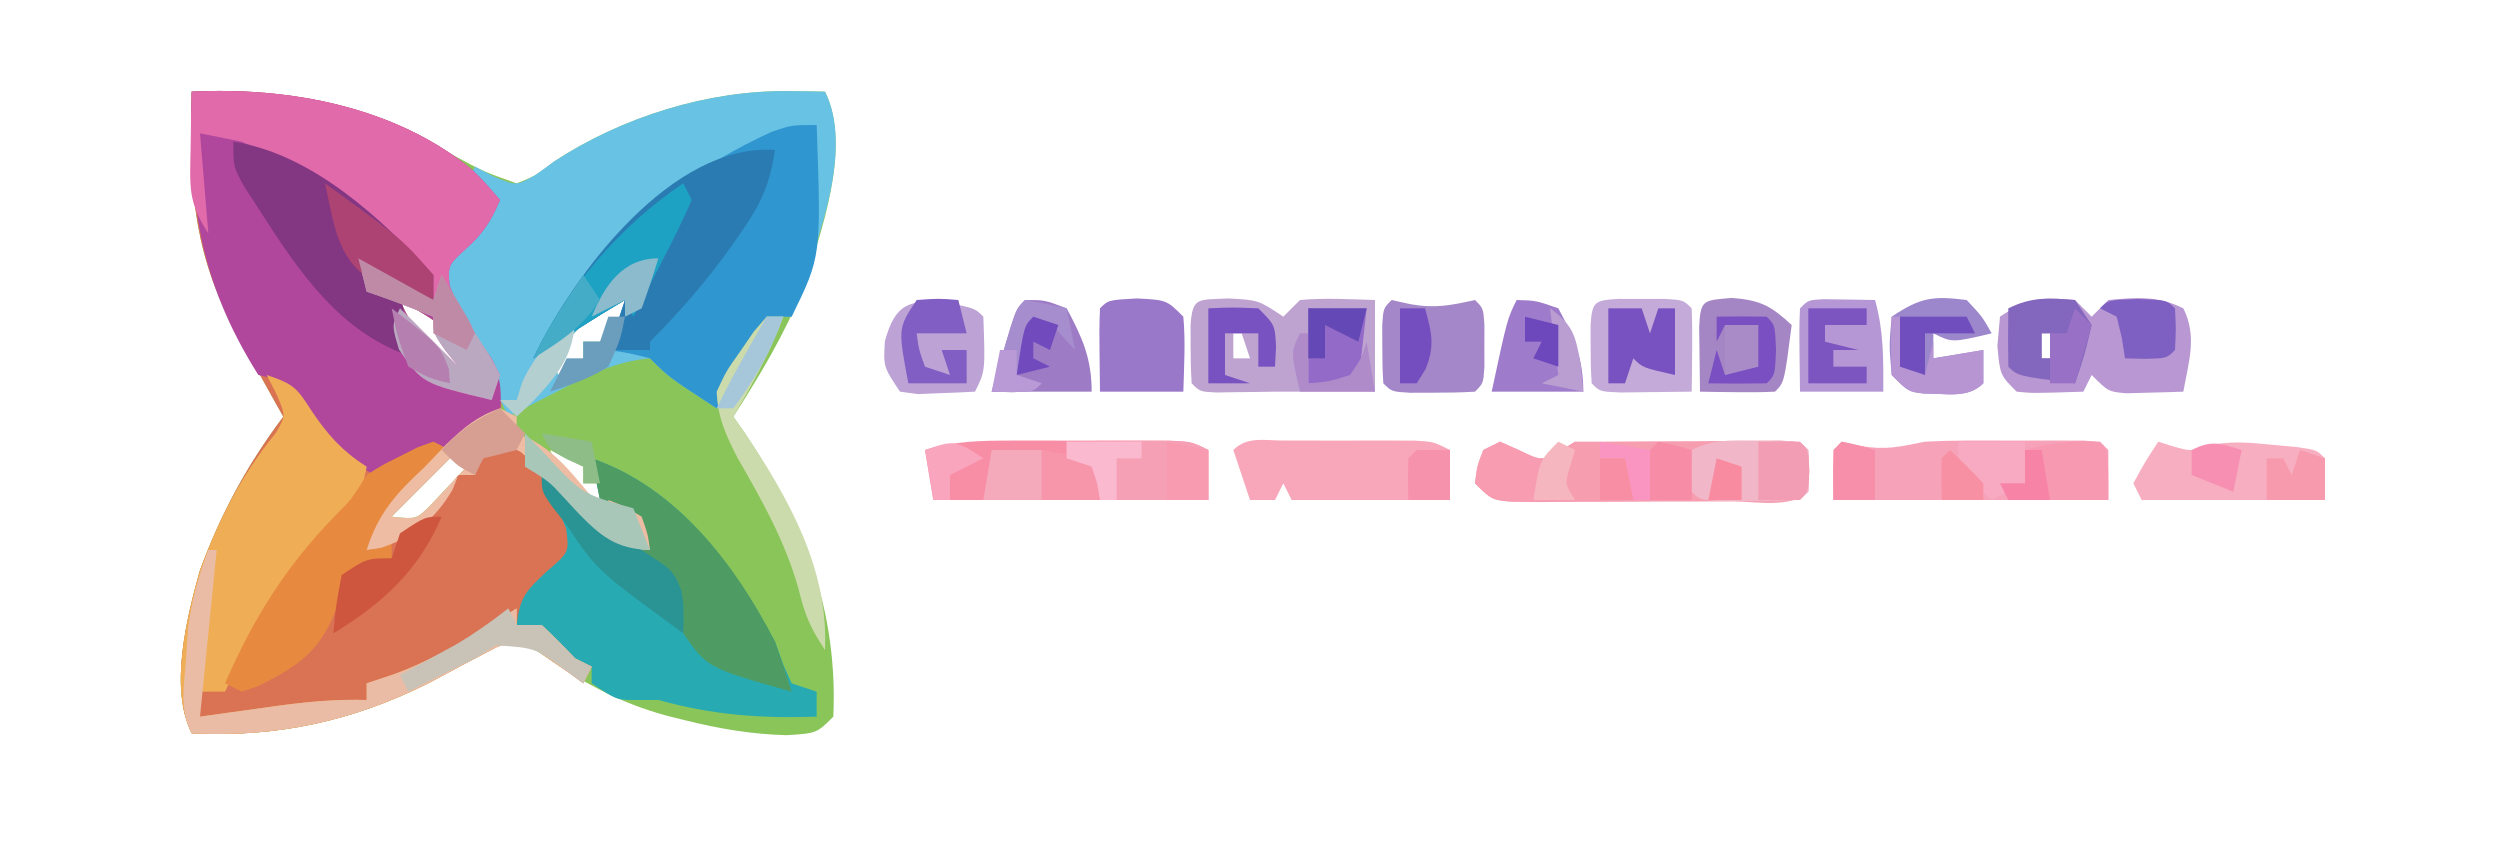 <?xml version="1.0" encoding="UTF-8"?>
<svg version="1.1" xmlns="http://www.w3.org/2000/svg" width="300" height="104">
<path d="M0 0 C11.46 -0.583 21.281 2.165 31.344 7.598 C35.051 9.602 35.051 9.602 39 11 C41.321 10.071 41.321 10.071 43.5 8.375 C51.66 3.029 61.997 -0.209 71.812 -0.062 C72.998 -0.049 72.998 -0.049 74.207 -0.035 C75.095 -0.018 75.095 -0.018 76 0 C79.291 6.582 75.462 17.171 73.32 23.73 C71.127 29.163 68.157 34.079 65 39 C65.688 39.982 65.688 39.982 66.391 40.984 C73.398 51.408 77.572 62.234 77 75 C75 77 75 77 71.359 77.223 C67.214 77.111 63.266 76.448 59.25 75.438 C58.218 75.185 58.218 75.185 57.165 74.927 C51.212 73.333 46.614 70.733 41.551 67.195 C39.068 65.705 39.068 65.705 36.512 66.621 C35.683 67.076 34.854 67.531 34 68 C33.123 68.463 32.247 68.926 31.344 69.402 C30.405 69.909 29.467 70.416 28.5 70.938 C19.356 75.538 10.205 77.519 0 77 C-2.72 71.559 -0.584 63.102 0.973 57.5 C3.465 50.704 6.652 44.782 11 39 C10.685 38.443 10.371 37.886 10.047 37.312 C8.684 34.882 7.338 32.444 6 30 C5.62 29.308 5.239 28.616 4.848 27.902 C-0.051 18.604 -0.263 10.389 0 0 Z M25 25 C26.555 28.817 29.036 31.192 32 34 C32.66 33.67 33.32 33.34 34 33 C30.27 28.044 30.27 28.044 25 25 Z M48.273 26.531 C47.334 27.506 47.334 27.506 46.375 28.5 C45.743 29.15 45.112 29.799 44.461 30.469 C43.979 30.974 43.497 31.479 43 32 C43.33 32.66 43.66 33.32 44 34 C44.99 33.34 45.98 32.68 47 32 C47 31.34 47 30.68 47 30 C47.66 30 48.32 30 49 30 C50.667 28.667 50.667 28.667 52 27 C52 26.34 52 25.68 52 25 C49.865 24.779 49.865 24.779 48.273 26.531 Z M32 43 C29.36 45.64 26.72 48.28 24 51 C26.959 51.316 26.959 51.316 28.605 49.688 C29.128 49.131 29.65 48.574 30.188 48 C30.717 47.443 31.247 46.886 31.793 46.312 C32.191 45.879 32.59 45.446 33 45 C32.67 44.34 32.34 43.68 32 43 Z M43 43 C44.555 46.817 47.036 49.192 50 52 C50.66 51.67 51.32 51.34 52 51 C50.637 48.96 50.637 48.96 49 47 C48.34 47 47.68 47 47 47 C47 46.34 47 45.68 47 45 C45.68 44.34 44.36 43.68 43 43 Z " fill="#8AC559" transform="translate(23,11)"/>
<path d="M0 0 C11.649 -0.592 24.522 1.791 33.727 9.434 C35.125 10.812 35.125 10.812 37 13 C35.884 15.604 34.965 17.031 32.812 18.938 C30.765 20.824 30.765 20.824 30.938 23.25 C32.198 26.512 34.004 29.152 35.922 32.062 C37.265 34.477 37.425 36.282 37 39 C36.051 39.248 35.102 39.495 34.125 39.75 C30.959 40.646 30.959 40.646 29.938 42.812 C29.628 43.534 29.319 44.256 29 45 C27.333 46.667 25.667 48.333 24 50 C22.705 52.166 22.705 52.166 22 54 C26.621 52.005 28.984 49.985 32 46 C32.66 46 33.32 46 34 46 C34.33 45.01 34.66 44.02 35 43 C37.062 42.312 37.062 42.312 39 42 C40.203 43.572 41.387 45.158 42.562 46.75 C43.224 47.632 43.885 48.513 44.566 49.422 C46 52 46 52 45.871 54.168 C44.525 56.998 42.226 58.83 40 61 C39.67 61.99 39.34 62.98 39 64 C39.99 64 40.98 64 42 64 C43.374 65.291 44.709 66.626 46 68 C46.99 68.495 46.99 68.495 48 69 C47.67 69.66 47.34 70.32 47 71 C46.221 70.424 46.221 70.424 45.426 69.836 C44.728 69.354 44.031 68.872 43.312 68.375 C42.628 67.888 41.944 67.4 41.238 66.898 C38.998 65.737 38.998 65.737 36.574 66.668 C33.869 68.068 31.18 69.491 28.5 70.938 C19.356 75.538 10.205 77.519 0 77 C-2.72 71.559 -0.584 63.102 0.973 57.5 C3.465 50.704 6.652 44.782 11 39 C10.685 38.443 10.371 37.886 10.047 37.312 C8.684 34.882 7.338 32.444 6 30 C5.62 29.308 5.239 28.616 4.848 27.902 C-0.051 18.604 -0.263 10.389 0 0 Z M25 25 C26.555 28.817 29.036 31.192 32 34 C32.66 33.67 33.32 33.34 34 33 C30.27 28.044 30.27 28.044 25 25 Z " fill="#DA7254" transform="translate(23,11)"/>
<path d="M0 0 C1.185 0.014 1.185 0.014 2.395 0.027 C3.282 0.045 3.282 0.045 4.188 0.062 C7.669 7.026 3.28 17.81 1.027 24.641 C0.75 25.44 0.473 26.239 0.188 27.062 C-0.802 27.062 -1.792 27.062 -2.812 27.062 C-3.06 27.764 -3.308 28.465 -3.562 29.188 C-4.973 32.433 -6.791 35.166 -8.812 38.062 C-14.562 34.312 -14.562 34.312 -16.812 32.062 C-21.038 32.41 -24.398 34.2 -28.125 36.125 C-29.194 36.673 -30.262 37.221 -31.363 37.785 C-32.576 38.417 -32.576 38.417 -33.812 39.062 C-34.139 38.387 -34.465 37.712 -34.801 37.016 C-35.238 36.124 -35.675 35.232 -36.125 34.312 C-36.554 33.431 -36.984 32.549 -37.426 31.641 C-38.734 29.048 -38.734 29.048 -40.477 26.879 C-41.812 25.062 -41.812 25.062 -41.875 22.75 C-40.328 18.837 -37.674 16.099 -34.812 13.062 C-36.133 12.402 -37.453 11.742 -38.812 11.062 C-38.483 10.402 -38.153 9.742 -37.812 9.062 C-37.08 9.447 -36.348 9.831 -35.594 10.227 C-32.869 11.374 -32.869 11.374 -30.594 10.086 C-29.841 9.542 -29.088 8.998 -28.312 8.438 C-20.153 3.092 -9.816 -0.147 0 0 Z M-23.539 26.594 C-24.479 27.568 -24.479 27.568 -25.438 28.562 C-26.069 29.212 -26.701 29.862 -27.352 30.531 C-27.834 31.037 -28.316 31.542 -28.812 32.062 C-28.483 32.722 -28.152 33.383 -27.812 34.062 C-26.823 33.403 -25.832 32.742 -24.812 32.062 C-24.812 31.402 -24.812 30.742 -24.812 30.062 C-24.152 30.062 -23.492 30.062 -22.812 30.062 C-21.146 28.729 -21.146 28.729 -19.812 27.062 C-19.812 26.402 -19.812 25.742 -19.812 25.062 C-21.948 24.841 -21.948 24.841 -23.539 26.594 Z " fill="#68C2E4" transform="translate(94.812,10.938)"/>
<path d="M0 0 C11.649 -0.592 24.522 1.791 33.727 9.434 C35.125 10.812 35.125 10.812 37 13 C35.884 15.604 34.965 17.031 32.812 18.938 C30.765 20.824 30.765 20.824 30.938 23.25 C32.191 26.494 33.93 29.112 35.941 31.938 C37.225 34.438 37.188 36.227 37 39 C34.924 40.203 32.841 41.387 30.75 42.562 C30.163 42.905 29.577 43.247 28.973 43.6 C24.589 46.038 24.589 46.038 21.734 45.855 C17.935 43.982 15.418 40.541 12.875 37.25 C11.126 34.749 11.126 34.749 8 34 C0.841 22.614 -0.334 13.196 0 0 Z M25 25 C26.555 28.817 29.036 31.192 32 34 C32.66 33.67 33.32 33.34 34 33 C30.27 28.044 30.27 28.044 25 25 Z " fill="#B0479C" transform="translate(23,11)"/>
<path d="M0 0 C0.554 15.745 0.554 15.745 -3 23 C-3.99 23 -4.98 23 -6 23 C-6.247 23.701 -6.495 24.402 -6.75 25.125 C-8.161 28.37 -9.979 31.103 -12 34 C-17.75 30.25 -17.75 30.25 -20 28 C-22.571 27.352 -22.571 27.352 -25 27 C-24.34 25.02 -23.68 23.04 -23 21 C-26.756 23.209 -30.388 25.564 -34 28 C-28.197 15.713 -17.626 6.359 -5.352 0.801 C-3 0 -3 0 0 0 Z " fill="#3096CF" transform="translate(98,15)"/>
<path d="M0 0 C10.303 3.538 17.043 12.705 22 22 C22.33 22.913 22.66 23.825 23 24.766 C23.495 25.872 23.495 25.872 24 27 C24.99 27.33 25.98 27.66 27 28 C27 28.99 27 29.98 27 31 C20.222 31.224 14.526 30.8 8 29 C7.072 29 6.144 29 5.188 29 C3 29 3 29 0 27 C0 26.34 0 25.68 0 25 C-0.804 24.732 -1.609 24.464 -2.438 24.188 C-3.283 23.796 -4.129 23.404 -5 23 C-5.33 22.01 -5.66 21.02 -6 20 C-6.99 20 -7.98 20 -9 20 C-8.633 16.701 -7.894 15.902 -5.375 13.562 C-2.695 11.269 -2.695 11.269 -3.062 8.438 C-3.921 6.205 -4.915 4.129 -6 2 C-5.564 2.398 -5.129 2.797 -4.68 3.207 C-0.99 6.489 2.431 8.994 7 11 C4.962 6.94 4.962 6.94 1 5 C0.67 3.35 0.34 1.7 0 0 Z " fill="#28AAB2" transform="translate(71,55)"/>
<path d="M0 0 C11.649 -0.592 24.522 1.791 33.727 9.434 C35.125 10.812 35.125 10.812 37 13 C35.884 15.604 34.965 17.031 32.812 18.938 C30.765 20.824 30.765 20.824 30.938 23.25 C32.214 26.554 34.004 29.244 36.039 32.133 C36.356 32.749 36.673 33.365 37 34 C36.67 34.99 36.34 35.98 36 37 C27.706 35.018 27.706 35.018 24.875 30.938 C24 28 24 28 25 26 C27.31 28.31 29.62 30.62 32 33 C31.505 32.381 31.01 31.762 30.5 31.125 C29 29 29 29 29 27 C26.348 25.925 23.716 24.905 21 24 C20.67 22.68 20.34 21.36 20 20 C22.97 21.65 25.94 23.3 29 25 C24.424 16.393 14.904 9.763 6 6 C4.35 5.67 2.7 5.34 1 5 C1.33 8.96 1.66 12.92 2 17 C-0.491 13.263 -0.207 11.255 -0.125 6.812 C-0.107 5.54 -0.089 4.268 -0.07 2.957 C-0.047 1.981 -0.024 1.005 0 0 Z " fill="#E16AAB" transform="translate(23,11)"/>
<path d="M0 0 C3.326 1.109 3.635 1.574 5.438 4.375 C7.339 7.181 9.091 9.168 12 11 C11.429 14.398 10.461 15.773 7.875 18 C2.05 23.536 -1.5 30.847 -5 38 C-5.99 38 -6.98 38 -8 38 C-8 38.99 -8 39.98 -8 41 C-6.975 40.856 -5.95 40.711 -4.895 40.562 C-3.534 40.375 -2.173 40.187 -0.812 40 C-0.139 39.905 0.535 39.809 1.229 39.711 C4.847 39.217 8.348 38.887 12 39 C12 38.34 12 37.68 12 37 C13.114 36.629 14.227 36.258 15.375 35.875 C20.643 33.921 25.269 30.995 30 28 C30 28.66 30 29.32 30 30 C30.99 30 31.98 30 33 30 C34.374 31.291 35.709 32.626 37 34 C37.99 34.495 37.99 34.495 39 35 C38.505 35.99 38.505 35.99 38 37 C37.221 36.424 37.221 36.424 36.426 35.836 C35.728 35.354 35.031 34.872 34.312 34.375 C33.628 33.888 32.944 33.4 32.238 32.898 C29.998 31.737 29.998 31.737 27.574 32.668 C24.869 34.068 22.18 35.491 19.5 36.938 C10.356 41.538 1.205 43.519 -9 43 C-11.72 37.559 -9.584 29.102 -8.027 23.5 C-5.763 17.327 -3.088 12.116 1.059 7 C2.312 4.919 2.312 4.919 1.16 2.25 C0.777 1.508 0.394 0.765 0 0 Z " fill="#EFAE56" transform="translate(32,45)"/>
<path d="M0 0 C-0.56 3.832 -1.607 6.328 -3.812 9.5 C-4.353 10.277 -4.893 11.055 -5.449 11.855 C-8.377 15.905 -11.471 19.471 -15 23 C-15 23.33 -15 23.66 -15 24 C-16.65 24 -18.3 24 -20 24 C-19.34 22.02 -18.68 20.04 -18 18 C-21.756 20.209 -25.388 22.564 -29 25 C-24.228 14.895 -12.323 -0.886 0 0 Z " fill="#2A7BB2" transform="translate(93,18)"/>
<path d="M0 0 C1.176 0.526 1.176 0.526 2.375 1.062 C4.931 2.306 4.931 2.306 7.125 1.125 C7.744 0.754 8.363 0.383 9 0 C9.99 0 10.98 0 12 0 C13.836 -0.012 15.672 -0.023 17.508 -0.035 C19.714 -0.044 21.919 -0.054 24.125 -0.062 C25.248 -0.071 26.371 -0.079 27.527 -0.088 C28.593 -0.091 29.659 -0.094 30.758 -0.098 C32.23 -0.106 32.23 -0.106 33.731 -0.114 C36 0 36 0 37 1 C37.125 3.5 37.125 3.5 37 6 C34.955 8.045 30.691 7.164 27.879 7.168 C26.656 7.173 26.656 7.173 25.409 7.178 C23.681 7.183 21.954 7.185 20.226 7.185 C17.577 7.187 14.928 7.206 12.279 7.225 C10.604 7.228 8.929 7.23 7.254 7.23 C6.458 7.238 5.662 7.245 4.842 7.252 C-0.771 7.229 -0.771 7.229 -3 5 C-2.75 2.938 -2.75 2.938 -2 1 C-1.34 0.67 -0.68 0.34 0 0 Z " fill="#F69EB0" transform="translate(180,53)"/>
<path d="M0 0 C9.384 1.441 17.774 9.176 24 16 C24 16.99 24 17.98 24 19 C22.855 18.536 22.855 18.536 21.688 18.062 C19.812 17.321 17.913 16.638 16 16 C16.33 16.66 16.66 17.32 17 18 C17.99 18 18.98 18 20 18 C20.144 18.763 20.289 19.526 20.438 20.312 C20.963 23.082 20.963 23.082 22 26 C12.917 23.248 7.887 15.633 3 8 C2.438 7.135 1.876 6.27 1.297 5.379 C0 3 0 3 0 0 Z " fill="#833682" transform="translate(28,17)"/>
<path d="M0 0 C3.625 0.188 3.625 0.188 6.625 2.188 C7.285 1.528 7.945 0.868 8.625 0.188 C11.643 -0.085 14.589 0.101 17.625 0.188 C17.625 3.817 17.625 7.447 17.625 11.188 C13.625 11.188 9.625 11.188 5.625 11.188 C4.523 11.205 4.523 11.205 3.398 11.223 C2.607 11.232 1.815 11.241 1 11.25 C0.203 11.262 -0.593 11.273 -1.414 11.285 C-3.375 11.188 -3.375 11.188 -4.375 10.188 C-4.473 8.69 -4.505 7.188 -4.5 5.688 C-4.503 4.873 -4.505 4.058 -4.508 3.219 C-4.281 -0.249 -3.592 0.2 0 0 Z M0.625 4.188 C0.625 5.178 0.625 6.168 0.625 7.188 C1.285 7.188 1.945 7.188 2.625 7.188 C2.295 6.197 1.965 5.207 1.625 4.188 C1.295 4.188 0.965 4.188 0.625 4.188 Z " fill="#BEA3D1" transform="translate(147.375,35.812)"/>
<path d="M0 0 C0.66 0.66 1.32 1.32 2 2 C2.66 1.34 3.32 0.68 4 0 C7.365 -0.306 9.933 -0.534 13 1 C14.678 4.355 13.654 7.375 13 11 C11.542 11.054 10.084 11.093 8.625 11.125 C7.813 11.148 7.001 11.171 6.164 11.195 C4 11 4 11 2 9 C1.67 9.66 1.34 10.32 1 11 C-5.055 11.195 -5.055 11.195 -7 11 C-9 9 -9 9 -9.312 5.5 C-9.209 4.345 -9.106 3.19 -9 2 C-5.548 -0.302 -4.053 -0.345 0 0 Z M-4 4 C-4 4.99 -4 5.98 -4 7 C-3.34 7 -2.68 7 -2 7 C-2.33 6.01 -2.66 5.02 -3 4 C-3.33 4 -3.66 4 -4 4 Z " fill="#B897D2" transform="translate(249,36)"/>
<path d="M0 0 C1.241 -0.001 2.483 -0.003 3.762 -0.004 C5.701 0.002 5.701 0.002 7.68 0.008 C8.98 0.004 10.281 0 11.621 -0.004 C13.479 -0.002 13.479 -0.002 15.375 0 C16.512 0.001 17.649 0.002 18.821 0.003 C21.555 0.133 21.555 0.133 23.555 1.133 C23.555 3.113 23.555 5.093 23.555 7.133 C12.665 7.133 1.775 7.133 -9.445 7.133 C-9.775 5.153 -10.105 3.173 -10.445 1.133 C-6.929 0.05 -3.667 0.004 0 0 Z " fill="#F88EA6" transform="translate(121.445,52.867)"/>
<path d="M0 0 C1.114 0.247 1.114 0.247 2.25 0.5 C5.255 1.046 7.033 0.606 10 0 C11.681 -0.088 13.364 -0.131 15.047 -0.133 C16.437 -0.135 16.437 -0.135 17.855 -0.137 C19.288 -0.131 19.288 -0.131 20.75 -0.125 C21.721 -0.129 22.691 -0.133 23.691 -0.137 C24.613 -0.135 25.535 -0.134 26.484 -0.133 C27.748 -0.131 27.748 -0.131 29.038 -0.129 C31 0 31 0 32 1 C32 2.98 32 4.96 32 7 C21.11 7 10.22 7 -1 7 C-1 1 -1 1 0 0 Z M10 2 C11 4 11 4 11 4 Z " fill="#F6A2B9" transform="translate(221,53)"/>
<path d="M0 0 C0.66 0.33 1.32 0.66 2 1 C1.072 1.701 0.144 2.402 -0.812 3.125 C-3.901 5.673 -5.444 8.284 -7 12 C-6.34 12 -5.68 12 -5 12 C-5 12.66 -5 13.32 -5 14 C-5.742 14.144 -6.485 14.289 -7.25 14.438 C-10.47 16.267 -10.548 16.962 -11.75 20.312 C-13.688 25.27 -16.331 26.959 -20.977 29.32 C-21.644 29.545 -22.312 29.769 -23 30 C-23.66 29.67 -24.32 29.34 -25 29 C-21.611 21.265 -17.831 15.146 -11.953 9.059 C-9.849 6.958 -9.849 6.958 -8 4 C-6.125 2.797 -6.125 2.797 -4 1.75 C-3.299 1.394 -2.598 1.038 -1.875 0.672 C-1.256 0.45 -0.637 0.228 0 0 Z " fill="#E78A3F" transform="translate(52,53)"/>
<path d="M0 0 C10.209 3.506 17.211 12.681 22 22 C22.708 23.986 23.386 25.983 24 28 C13.879 25.145 13.879 25.145 11 21 C10.67 19.824 10.34 18.649 10 17.438 C8.935 13.775 8.239 12.835 5 11 C5.66 11 6.32 11 7 11 C4.962 6.94 4.962 6.94 1 5 C0.67 3.35 0.34 1.7 0 0 Z " fill="#4E9C63" transform="translate(71,55)"/>
<path d="M0 0 C1.025 -0.001 2.051 -0.003 3.107 -0.004 C4.727 0.002 4.727 0.002 6.379 0.008 C7.455 0.004 8.53 0 9.639 -0.004 C11.179 -0.002 11.179 -0.002 12.75 0 C13.697 0.001 14.643 0.002 15.619 0.003 C17.941 0.133 17.941 0.133 19.941 1.133 C19.941 3.113 19.941 5.093 19.941 7.133 C13.671 7.133 7.401 7.133 0.941 7.133 C0.611 6.473 0.281 5.813 -0.059 5.133 C-0.389 5.793 -0.719 6.453 -1.059 7.133 C-2.049 7.133 -3.039 7.133 -4.059 7.133 C-4.719 5.153 -5.379 3.173 -6.059 1.133 C-4.378 -0.547 -2.301 0.003 0 0 Z " fill="#F8A6BA" transform="translate(154.059,52.867)"/>
<path d="M0 0 C0.866 0.278 0.866 0.278 1.75 0.562 C3.935 1.161 3.935 1.161 5.785 0.504 C8.551 -0.125 10.87 0.097 13.688 0.375 C15.147 0.51 15.147 0.51 16.637 0.648 C19 1 19 1 20 2 C20 3.65 20 5.3 20 7 C12.74 7 5.48 7 -2 7 C-2.33 6.34 -2.66 5.68 -3 5 C-1.562 2.375 -1.562 2.375 0 0 Z " fill="#F7AEC0" transform="translate(259,53)"/>
<path d="M0 0 C0.907 0.003 1.815 0.005 2.75 0.008 C4.111 0.004 4.111 0.004 5.5 0 C7.75 0.133 7.75 0.133 8.75 1.133 C8.822 2.819 8.834 4.508 8.812 6.195 C8.803 7.114 8.794 8.034 8.785 8.98 C8.774 9.691 8.762 10.401 8.75 11.133 C6.938 11.16 5.125 11.179 3.312 11.195 C2.303 11.207 1.294 11.219 0.254 11.23 C-2.25 11.133 -2.25 11.133 -3.25 10.133 C-3.348 8.635 -3.38 7.133 -3.375 5.633 C-3.378 4.818 -3.38 4.003 -3.383 3.164 C-3.194 0.275 -2.894 0.171 0 0 Z " fill="#C3AAD8" transform="translate(194.25,35.867)"/>
<path d="M0 0 C1.114 0.247 1.114 0.247 2.25 0.5 C5.19 1.035 7.118 0.64 10 0 C11 1 11 1 11.133 3.031 C11.13 3.846 11.128 4.661 11.125 5.5 C11.128 6.315 11.13 7.129 11.133 7.969 C11 10 11 10 10 11 C8.336 11.098 6.667 11.13 5 11.125 C3.639 11.129 3.639 11.129 2.25 11.133 C0 11 0 11 -1 10 C-1.098 8.503 -1.13 7.001 -1.125 5.5 C-1.128 4.685 -1.13 3.871 -1.133 3.031 C-1 1 -1 1 0 0 Z " fill="#A487C8" transform="translate(167,36)"/>
<path d="M0 0 C0.33 0 0.66 0 1 0 C0.333 6.667 -0.333 13.333 -1 20 C0.537 19.783 0.537 19.783 2.105 19.562 C3.466 19.375 4.827 19.187 6.188 19 C6.861 18.905 7.535 18.809 8.229 18.711 C11.847 18.217 15.348 17.887 19 18 C19 17.34 19 16.68 19 16 C20.114 15.629 21.227 15.258 22.375 14.875 C27.643 12.921 32.269 9.995 37 7 C37 7.66 37 8.32 37 9 C37.99 9 38.98 9 40 9 C41.374 10.291 42.709 11.626 44 13 C44.66 13.33 45.32 13.66 46 14 C45.67 14.66 45.34 15.32 45 16 C44.481 15.616 43.961 15.232 43.426 14.836 C42.728 14.354 42.031 13.872 41.312 13.375 C40.628 12.888 39.944 12.4 39.238 11.898 C36.998 10.737 36.998 10.737 34.574 11.668 C31.869 13.068 29.18 14.491 26.5 15.938 C17.356 20.538 8.205 22.519 -2 22 C-3.483 19.033 -2.92 16.536 -2.688 13.25 C-2.57 11.432 -2.57 11.432 -2.449 9.578 C-2.018 6.142 -1.215 3.233 0 0 Z " fill="#EABCA5" transform="translate(25,66)"/>
<path d="M0 0 C3.375 0.688 3.375 0.688 4.375 1.688 C4.612 8.213 4.612 8.213 3.375 10.688 C1.918 10.768 0.459 10.827 -1 10.875 C-1.812 10.91 -2.624 10.945 -3.461 10.98 C-4.175 10.884 -4.889 10.787 -5.625 10.688 C-7.625 7.688 -7.625 7.688 -7.438 4.625 C-6.184 0.094 -4.557 -0.393 0 0 Z " fill="#BDA2D5" transform="translate(113.625,36.312)"/>
<path d="M0 0 C0.66 0.33 1.32 0.66 2 1 C2 1.66 2 2.32 2 3 C2.583 3.245 3.165 3.49 3.766 3.742 C6.363 5.204 7.84 6.847 9.75 9.125 C10.364 9.849 10.977 10.574 11.609 11.32 C12.068 11.875 12.527 12.429 13 13 C13 12.34 13 11.68 13 11 C14.938 11.75 14.938 11.75 17 13 C17.75 15.125 17.75 15.125 18 17 C13.028 16.849 10.863 14.184 7.633 10.793 C6.343 9.377 5.074 7.942 3.812 6.5 C2.11 4.745 2.11 4.745 -0.188 5.125 C-2.186 5.862 -2.186 5.862 -3 8 C-3.66 8 -4.32 8 -5 8 C-5.227 8.578 -5.454 9.155 -5.688 9.75 C-7.738 13.264 -10.433 15.492 -14.312 16.75 C-15.148 16.874 -15.148 16.874 -16 17 C-14.592 12.519 -12.412 10.174 -9 7 C-7.732 5.67 -7.732 5.67 -6.438 4.312 C-4.299 2.283 -2.768 0.955 0 0 Z M-5 5 C-7.64 7.64 -10.28 10.28 -13 13 C-10.041 13.316 -10.041 13.316 -8.395 11.688 C-7.872 11.131 -7.35 10.574 -6.812 10 C-6.283 9.443 -5.753 8.886 -5.207 8.312 C-4.809 7.879 -4.41 7.446 -4 7 C-4.33 6.34 -4.66 5.68 -5 5 Z " fill="#EEBCA3" transform="translate(60,49)"/>
<path d="M0 0 C3.465 0.272 4.682 0.937 7.188 3.25 C6.312 10.125 6.312 10.125 5.188 11.25 C3.668 11.322 2.146 11.334 0.625 11.312 C-0.201 11.303 -1.028 11.294 -1.879 11.285 C-2.517 11.274 -3.155 11.262 -3.812 11.25 C-3.839 9.604 -3.859 7.958 -3.875 6.312 C-3.887 5.396 -3.898 4.479 -3.91 3.535 C-3.765 0.146 -3.421 0.304 0 0 Z M1.188 5.25 C2.188 7.25 2.188 7.25 2.188 7.25 Z " fill="#A486C4" transform="translate(207.812,35.75)"/>
<path d="M0 0 C3.562 0.188 3.562 0.188 5.562 2.188 C5.835 5.206 5.649 8.151 5.562 11.188 C2.263 11.188 -1.038 11.188 -4.438 11.188 C-4.535 3.473 -4.535 3.473 -4.438 1.188 C-3.438 0.188 -3.438 0.188 0 0 Z " fill="#9977C9" transform="translate(136.438,35.812)"/>
<path d="M0 0 C2.051 0.033 4.102 0.065 6.152 0.098 C7.214 3.812 7.152 7.245 7.152 11.098 C3.852 11.098 0.552 11.098 -2.848 11.098 C-2.945 3.383 -2.945 3.383 -2.848 1.098 C-1.848 0.098 -1.848 0.098 0 0 Z " fill="#B497D4" transform="translate(218.848,35.902)"/>
<path d="M0 0 C1.875 2 1.875 2 3 4 C-1.75 5.125 -1.75 5.125 -4 4 C-4 4.99 -4 5.98 -4 7 C-2.02 6.67 -0.04 6.34 2 6 C2 7.32 2 8.64 2 10 C0.105 11.895 -2.571 11.18 -5.09 11.23 C-7 11 -7 11 -9 9 C-9.312 5.5 -9.312 5.5 -9 2 C-5.53 -0.314 -4.082 -0.51 0 0 Z " fill="#9C87CD" transform="translate(236,36)"/>
<path d="M0 0 C0.33 0.66 0.66 1.32 1 2 C-0.075 4.443 -1.198 6.768 -2.438 9.125 C-2.776 9.784 -3.114 10.442 -3.463 11.121 C-4.301 12.751 -5.15 14.376 -6 16 C-6.33 15.34 -6.66 14.68 -7 14 C-10.756 16.209 -14.388 18.564 -18 21 C-14.086 12.714 -7.626 5.084 0 0 Z " fill="#1EA2C4" transform="translate(82,22)"/>
<path d="M0 0 C2.375 0 2.375 0 5 1 C6.88 4.501 8 7.008 8 11 C4.04 11 0.08 11 -4 11 C-1.125 1.125 -1.125 1.125 0 0 Z " fill="#9E7CC5" transform="translate(123,36)"/>
<path d="M0 0 C2.458 -0.027 4.917 -0.047 7.375 -0.062 C8.074 -0.071 8.772 -0.079 9.492 -0.088 C14.773 -0.113 14.773 -0.113 17 1 C17 2.98 17 4.96 17 7 C12.71 7 8.42 7 4 7 C3.67 5.68 3.34 4.36 3 3 C2.01 2.67 1.02 2.34 0 2 C0 1.34 0 0.68 0 0 Z " fill="#F6A0B5" transform="translate(128,53)"/>
<path d="M0 0 C0.991 -0.003 1.983 -0.005 3.004 -0.008 C5.438 0.125 5.438 0.125 6.438 1.125 C6.562 3.625 6.562 3.625 6.438 6.125 C5.438 7.125 5.438 7.125 2.75 7.258 C1.657 7.255 0.564 7.253 -0.562 7.25 C-1.656 7.253 -2.749 7.255 -3.875 7.258 C-6.562 7.125 -6.562 7.125 -7.562 6.125 C-7.603 4.459 -7.605 2.791 -7.562 1.125 C-4.939 -0.187 -2.926 -0.008 0 0 Z " fill="#F1B7C8" transform="translate(210.562,52.875)"/>
<path d="M0 0 C2.312 0.062 2.312 0.062 5 1 C6.88 4.501 8 7.008 8 11 C4.37 11 0.74 11 -3 11 C-1.125 2.25 -1.125 2.25 0 0 Z " fill="#9F7CCB" transform="translate(182,36)"/>
<path d="M0 0 C2.97 1.65 5.94 3.3 9 5 C9.33 4.01 9.66 3.02 10 2 C10.97 3.706 11.94 5.413 12.906 7.121 C13.823 8.696 14.81 10.229 15.812 11.75 C16.204 12.492 16.596 13.235 17 14 C16.67 14.99 16.34 15.98 16 17 C7.706 15.018 7.706 15.018 4.875 10.938 C4 8 4 8 5 6 C7.31 8.31 9.62 10.62 12 13 C11.258 12.072 11.258 12.072 10.5 11.125 C9 9 9 9 9 7 C6.348 5.925 3.716 4.905 1 4 C0.67 2.68 0.34 1.36 0 0 Z " fill="#BAA8C1" transform="translate(43,31)"/>
<path d="M0 0 C0.66 0.99 1.32 1.98 2 3 C1.125 6.688 1.125 6.688 0 10 C-6.875 9.125 -6.875 9.125 -8 8 C-8.041 5.667 -8.042 3.333 -8 1 C-5.211 -0.394 -3.079 -0.257 0 0 Z M-4 4 C-4 4.99 -4 5.98 -4 7 C-3.34 7 -2.68 7 -2 7 C-2.33 6.01 -2.66 5.02 -3 4 C-3.33 4 -3.66 4 -4 4 Z " fill="#8366BD" transform="translate(249,36)"/>
<path d="M0 0 C0.66 0 1.32 0 2 0 C0.434 4.308 -1.683 8.062 -4 12 C-3.541 12.655 -3.082 13.31 -2.609 13.984 C2.673 21.841 7.443 30.258 7 40 C5.156 37.234 4.585 35.745 3.812 32.625 C2.199 26.932 -0.529 22.086 -3.477 16.98 C-4.929 14.14 -5.851 12.178 -6 9 C-4.855 6.543 -4.855 6.543 -3.188 4.188 C-2.645 3.397 -2.102 2.607 -1.543 1.793 C-1.034 1.201 -0.525 0.61 0 0 Z " fill="#CCDBAC" transform="translate(92,38)"/>
<path d="M0 0 C0.969 0.866 1.939 1.732 2.938 2.625 C5.766 5.095 8.65 7.023 11.875 8.938 C15.765 11.428 15.765 11.428 16.793 13.934 C17.062 15.875 17.062 15.875 17 19 C6.635 11.453 6.635 11.453 3 6 C2.196 4.979 2.196 4.979 1.375 3.938 C0 2 0 2 0 0 Z " fill="#2A9393" transform="translate(65,57)"/>
<path d="M0 0 C1 1 1 1 1 7 C-2.96 7 -6.92 7 -11 7 C-11.33 6.34 -11.66 5.68 -12 5 C-11.01 5 -10.02 5 -9 5 C-9 3.68 -9 2.36 -9 1 C-5.93 0.09 -3.2 -0.173 0 0 Z " fill="#F899B2" transform="translate(252,53)"/>
<path d="M0 0 C1.176 0.526 1.176 0.526 2.375 1.062 C4.954 2.303 4.954 2.303 7.312 1.125 C7.869 0.754 8.426 0.383 9 0 C8.814 0.784 8.629 1.567 8.438 2.375 C7.74 4.971 7.74 4.971 9 7 C7.375 7.054 5.75 7.093 4.125 7.125 C3.22 7.148 2.315 7.171 1.383 7.195 C-1 7 -1 7 -3 5 C-2.75 2.938 -2.75 2.938 -2 1 C-1.34 0.67 -0.68 0.34 0 0 Z " fill="#F89CB2" transform="translate(180,53)"/>
<path d="M0 0 C9.285 6.705 9.285 6.705 13 11 C13 11.99 13 12.98 13 14 C10.5 13 10.5 13 8 12 C7.134 11.835 6.268 11.67 5.375 11.5 C1.37 8.97 1.006 4.434 0 0 Z " fill="#AD4373" transform="translate(39,22)"/>
<path d="M0 0 C-2.729 6.451 -7.165 10.472 -13 14 C-12.688 10.625 -12.688 10.625 -12 7 C-9 5 -9 5 -6 5 C-5.67 4.01 -5.34 3.02 -5 2 C-2 0 -2 0 0 0 Z " fill="#CF563E" transform="translate(53,62)"/>
<path d="M0 0 C2.31 0 4.62 0 7 0 C6.67 2.97 6.34 5.94 6 9 C4.02 9 2.04 9 0 9 C0 6.03 0 3.06 0 0 Z " fill="#946AC8" transform="translate(157,37)"/>
<path d="M0 0 C2.625 -0.188 2.625 -0.188 5 0 C5.33 1.32 5.66 2.64 6 4 C4.02 4 2.04 4 0 4 C0.267 5.985 0.267 5.985 1 8 C1.99 8.33 2.98 8.66 4 9 C3.67 8.01 3.34 7.02 3 6 C3.99 6 4.98 6 6 6 C6 7.32 6 8.64 6 10 C3.69 10 1.38 10 -1 10 C-2.25 3.375 -2.25 3.375 0 0 Z " fill="#815EC3" transform="translate(110,36)"/>
<path d="M0 0 C1.32 0 2.64 0 4 0 C4.33 0.99 4.66 1.98 5 3 C5.33 2.01 5.66 1.02 6 0 C6.66 0 7.32 0 8 0 C8 2.64 8 5.28 8 8 C4.125 7.125 4.125 7.125 3 6 C2.67 6.99 2.34 7.98 2 9 C1.34 9 0.68 9 0 9 C0 6.03 0 3.06 0 0 Z " fill="#7852C0" transform="translate(193,37)"/>
<path d="M0 0 C3.5 0.125 3.5 0.125 4.5 1.125 C4.625 3.625 4.625 3.625 4.5 6.125 C3.5 7.125 3.5 7.125 0.938 7.188 C-0.269 7.157 -0.269 7.157 -1.5 7.125 C-1.624 6.321 -1.748 5.516 -1.875 4.688 C-2.184 3.419 -2.184 3.419 -2.5 2.125 C-3.16 1.795 -3.82 1.465 -4.5 1.125 C-3.5 0.125 -3.5 0.125 0 0 Z " fill="#7E60C3" transform="translate(256.5,35.875)"/>
<path d="M0 0 C0.33 0 0.66 0 1 0 C1.124 0.969 1.248 1.939 1.375 2.938 C1.581 3.948 1.788 4.959 2 6 C2.66 6.33 3.32 6.66 4 7 C4.33 5.68 4.66 4.36 5 3 C5 3.66 5 4.32 5 5 C6.98 4.67 8.96 4.34 11 4 C11 5.32 11 6.64 11 8 C9.105 9.895 6.429 9.18 3.91 9.23 C2 9 2 9 0 7 C-0.125 3.375 -0.125 3.375 0 0 Z " fill="#B794D2" transform="translate(227,38)"/>
<path d="M0 0 C0.33 0.66 0.66 1.32 1 2 C1.99 2 2.98 2 4 2 C5.374 3.291 6.709 4.626 8 6 C8.66 6.33 9.32 6.66 10 7 C9.67 7.66 9.34 8.32 9 9 C8.481 8.616 7.961 8.232 7.426 7.836 C3.327 4.748 3.327 4.748 -1.5 4.438 C-2.325 4.953 -3.15 5.469 -4 6 C-5.433 6.718 -6.871 7.426 -8.312 8.125 C-9.543 8.748 -10.772 9.372 -12 10 C-12.33 9.34 -12.66 8.68 -13 8 C-12.397 7.674 -11.793 7.348 -11.172 7.012 C-10.373 6.575 -9.573 6.138 -8.75 5.688 C-7.961 5.258 -7.172 4.829 -6.359 4.387 C-4.103 3.06 -2.06 1.611 0 0 Z " fill="#C8C2B7" transform="translate(61,73)"/>
<path d="M0 0 C2.31 0 4.62 0 7 0 C7 0.66 7 1.32 7 2 C5.35 2 3.7 2 2 2 C2 2.66 2 3.32 2 4 C3.32 4.33 4.64 4.66 6 5 C5.01 5 4.02 5 3 5 C3 5.66 3 6.32 3 7 C4.32 7 5.64 7 7 7 C7 7.66 7 8.32 7 9 C4.69 9 2.38 9 0 9 C0 6.03 0 3.06 0 0 Z " fill="#7C55C1" transform="translate(217,37)"/>
<path d="M0 0 C2.875 -0.125 2.875 -0.125 6 0 C8 2 8 2 8.125 4.625 C8.084 5.409 8.043 6.192 8 7 C7.34 7 6.68 7 6 7 C6 5.68 6 4.36 6 3 C4.68 3 3.36 3 2 3 C2 4.65 2 6.3 2 8 C2.99 8.33 3.98 8.66 5 9 C3.35 9 1.7 9 0 9 C0 6.03 0 3.06 0 0 Z " fill="#7752C0" transform="translate(145,37)"/>
<path d="M0 0 C1.083 1.114 1.083 1.114 2.188 2.25 C6.83 7.285 6.83 7.285 13 9 C13.66 10.65 14.32 12.3 15 14 C10.922 13.876 9.112 12.363 6.375 9.562 C5.52 8.636 5.52 8.636 4.648 7.691 C2.908 5.788 2.908 5.788 0 4 C0 2.68 0 1.36 0 0 Z " fill="#A9C7B9" transform="translate(63,52)"/>
<path d="M0 0 C2.97 1.65 5.94 3.3 9 5 C9.33 4.01 9.66 3.02 10 2 C13.223 7.273 13.223 7.273 14 9 C13.67 9.66 13.34 10.32 13 11 C11.68 10.34 10.36 9.68 9 9 C9 8.34 9 7.68 9 7 C6.348 5.925 3.716 4.905 1 4 C0.67 2.68 0.34 1.36 0 0 Z " fill="#BF8AA6" transform="translate(43,31)"/>
<path d="M0 0 C1.666 -0.043 3.334 -0.041 5 0 C6 1 6 1 6.125 3.5 C6 6 6 6 5 7 C3.334 7.041 1.666 7.043 0 7 C0 4.69 0 2.38 0 0 Z " fill="#F29DB3" transform="translate(211,53)"/>
<path d="M0 0 C2.97 0.495 2.97 0.495 6 1 C6.33 2.65 6.66 4.3 7 6 C4.69 6 2.38 6 0 6 C0 5.01 0 4.02 0 3 C-0.66 2.67 -1.32 2.34 -2 2 C-1.34 2 -0.68 2 0 2 C0 1.34 0 0.68 0 0 Z " fill="#F795AA" transform="translate(125,54)"/>
<path d="M0 0 C1.675 0.286 3.344 0.618 5 1 C5.33 2.65 5.66 4.3 6 6 C5.546 5.505 5.093 5.01 4.625 4.5 C3.124 2.774 3.124 2.774 1 3 C0.34 4.98 -0.32 6.96 -1 9 C-0.01 9.33 0.98 9.66 2 10 C1 11 1 11 -1.562 11.062 C-2.367 11.042 -3.171 11.021 -4 11 C-3.525 9.353 -3.045 7.707 -2.562 6.062 C-2.296 5.146 -2.029 4.229 -1.754 3.285 C-1 1 -1 1 0 0 Z " fill="#A68DCE" transform="translate(123,36)"/>
<path d="M0 0 C2.64 0 5.28 0 8 0 C8 1.65 8 3.3 8 5 C6.02 5.99 6.02 5.99 4 7 C2 5.188 2 5.188 0 3 C0 2.01 0 1.02 0 0 Z " fill="#F7AAC2" transform="translate(235,53)"/>
<path d="M0 0 C1.98 0 3.96 0 6 0 C6 1.98 6 3.96 6 6 C3.69 6 1.38 6 -1 6 C-0.67 4.02 -0.34 2.04 0 0 Z " fill="#F4AABB" transform="translate(119,54)"/>
<path d="M0 0 C2.062 0.438 2.062 0.438 4 1 C4 2.98 4 4.96 4 7 C2.35 7 0.7 7 -1 7 C-1.043 5 -1.041 3 -1 1 C-0.67 0.67 -0.34 0.34 0 0 Z " fill="#F88FAA" transform="translate(221,53)"/>
<path d="M0 0 C2 -0.043 4 -0.041 6 0 C7 1 7 1 7.125 4 C7 7 7 7 6 8 C3.667 8.041 1.333 8.042 -1 8 C-0.67 6.68 -0.34 5.36 0 4 C0.33 4.99 0.66 5.98 1 7 C1.99 6.67 2.98 6.34 4 6 C4.33 4.35 4.66 2.7 5 1 C3.68 1 2.36 1 1 1 C0.67 1.66 0.34 2.32 0 3 C0 2.01 0 1.02 0 0 Z " fill="#7A4FC1" transform="translate(206,38)"/>
<path d="M0 0 C2.062 0.438 2.062 0.438 4 1 C4 2.98 4 4.96 4 7 C2.35 7 0.7 7 -1 7 C-1.043 5 -1.041 3 -1 1 C-0.67 0.67 -0.34 0.34 0 0 Z " fill="#F68CA6" transform="translate(199,53)"/>
<path d="M0 0 C2.475 0.495 2.475 0.495 5 1 C5 2.98 5 4.96 5 7 C3.35 7 1.7 7 0 7 C0 4.69 0 2.38 0 0 Z " fill="#F89BB1" transform="translate(140,53)"/>
<path d="M0 0 C0.99 0.99 1.98 1.98 3 3 C2.67 3.66 2.34 4.32 2 5 C0.667 5.333 -0.667 5.667 -2 6 C-2.33 6.66 -2.66 7.32 -3 8 C-5 7 -5 7 -7 5 C-4.872 2.659 -2.884 1.293 0 0 Z " fill="#D69F91" transform="translate(60,49)"/>
<path d="M0 0 C0.99 0.33 1.98 0.66 3 1 C3 2.65 3 4.3 3 6 C0.69 6 -1.62 6 -4 6 C-4 4.35 -4 2.7 -4 1 C-3.34 1 -2.68 1 -2 1 C-1.67 1.66 -1.34 2.32 -1 3 C-0.67 2.01 -0.34 1.02 0 0 Z " fill="#F89AAE" transform="translate(276,54)"/>
<path d="M0 0 C1.32 0 2.64 0 4 0 C4 1.98 4 3.96 4 6 C2.35 6 0.7 6 -1 6 C-1.043 4.334 -1.041 2.666 -1 1 C-0.67 0.67 -0.34 0.34 0 0 Z " fill="#F692AB" transform="translate(170,54)"/>
<path d="M0 0 C0.66 0 1.32 0 2 0 C1.438 2.812 1.438 2.812 0 6 C-2.285 7.441 -4.407 8.136 -7 9 C-6.34 7.68 -5.68 6.36 -5 5 C-4.34 5 -3.68 5 -3 5 C-3 4.34 -3 3.68 -3 3 C-2.34 3 -1.68 3 -1 3 C-0.67 2.01 -0.34 1.02 0 0 Z " fill="#6B9DBC" transform="translate(73,38)"/>
<path d="M0 0 C2.97 0 5.94 0 9 0 C9 0.66 9 1.32 9 2 C8.01 2 7.02 2 6 2 C6 3.65 6 5.3 6 7 C5.34 7 4.68 7 4 7 C3.897 6.361 3.794 5.721 3.688 5.062 C3.461 4.382 3.234 3.701 3 3 C2.01 2.67 1.02 2.34 0 2 C0 1.34 0 0.68 0 0 Z " fill="#FBB9D0" transform="translate(128,53)"/>
<path d="M0 0 C0.33 0 0.66 0 1 0 C1 1.98 1 3.96 1 6 C3.445 5.812 3.445 5.812 6 5 C7.36 3.032 7.36 3.032 8 1 C8.33 2.98 8.66 4.96 9 7 C6.03 7 3.06 7 0 7 C-1.125 2.25 -1.125 2.25 0 0 Z " fill="#AF8BCA" transform="translate(156,40)"/>
<path d="M0 0 C0 4.55 -2.121 7.071 -5.188 10.312 C-6.085 11.148 -6.085 11.148 -7 12 C-7.66 11.34 -8.32 10.68 -9 10 C-8.34 10 -7.68 10 -7 10 C-6.773 9.278 -6.546 8.556 -6.312 7.812 C-4.752 4.468 -2.697 2.484 0 0 Z " fill="#B4CFD0" transform="translate(69,38)"/>
<path d="M0 0 C2.31 0 4.62 0 7 0 C6.67 1.32 6.34 2.64 6 4 C4.68 3.34 3.36 2.68 2 2 C2 3.32 2 4.64 2 6 C1.34 6 0.68 6 0 6 C0 4.02 0 2.04 0 0 Z " fill="#6448B5" transform="translate(157,37)"/>
<path d="M0 0 C-0.33 1.65 -0.66 3.3 -1 5 C-3.475 4.01 -3.475 4.01 -6 3 C-6 2.01 -6 1.02 -6 0 C-3.509 -1.245 -2.589 -0.777 0 0 Z " fill="#F78FB2" transform="translate(269,54)"/>
<path d="M0 0 C0.99 0 1.98 0 3 0 C3.81 2.915 4.218 4.461 3.062 7.312 C2.537 8.148 2.537 8.148 2 9 C1.34 9 0.68 9 0 9 C0 6.03 0 3.06 0 0 Z " fill="#744EBF" transform="translate(168,37)"/>
<path d="M0 0 C2.797 2.068 3.027 3.144 3.688 6.688 C3.791 7.781 3.894 8.874 4 10 C2.35 9.67 0.7 9.34 -1 9 C-0.34 8.67 0.32 8.34 1 8 C0.67 5.36 0.34 2.72 0 0 Z " fill="#BA9ED2" transform="translate(186,37)"/>
<path d="M0 0 C-0.602 2.02 -1.273 4.021 -2 6 C-2.99 6.495 -2.99 6.495 -4 7 C-4 6.34 -4 5.68 -4 5 C-5.98 5.99 -5.98 5.99 -8 7 C-6.477 3.319 -4.32 0 0 0 Z " fill="#8BBBCD" transform="translate(79,31)"/>
<path d="M0 0 C0.66 0.66 1.32 1.32 2 2 C1.34 4.31 0.68 6.62 0 9 C-0.99 9 -1.98 9 -3 9 C-3 7.02 -3 5.04 -3 3 C-2.34 3 -1.68 3 -1 3 C-0.67 2.01 -0.34 1.02 0 0 Z " fill="#9871C6" transform="translate(249,37)"/>
<path d="M0 0 C2.64 0 5.28 0 8 0 C8.33 0.66 8.66 1.32 9 2 C7.02 2 5.04 2 3 2 C3 3.65 3 5.3 3 7 C2.01 6.67 1.02 6.34 0 6 C0 4.02 0 2.04 0 0 Z " fill="#714EBE" transform="translate(228,38)"/>
<path d="M0 0 C0.66 0 1.32 0 2 0 C0.55 4.108 -1.398 7.503 -4 11 C-4.66 11 -5.32 11 -6 11 C-4.187 7.223 -2.093 3.627 0 0 Z " fill="#A5C7D9" transform="translate(92,38)"/>
<path d="M0 0 C0.66 0.99 1.32 1.98 2 3 C-0.264 6.396 -2.581 7.844 -6 10 C-4.348 6.421 -2.217 3.252 0 0 Z " fill="#45ACC8" transform="translate(70,33)"/>
<path d="M0 0 C5.785 4.431 5.785 4.431 6.875 7.312 C6.937 8.148 6.937 8.148 7 9 C4.625 8.438 4.625 8.438 2 7 C0.688 3.375 0.688 3.375 0 0 Z " fill="#B57FAF" transform="translate(47,37)"/>
<path d="M0 0 C0.66 0.33 1.32 0.66 2 1 C1.814 1.619 1.629 2.237 1.438 2.875 C0.763 5.042 0.763 5.042 2 7 C0.35 7 -1.3 7 -3 7 C-2.25 2.25 -2.25 2.25 0 0 Z " fill="#F6B6BF" transform="translate(187,53)"/>
<path d="M0 0 C2.97 0.495 2.97 0.495 6 1 C6 2.98 6 4.96 6 7 C5.34 7 4.68 7 4 7 C3.67 5.35 3.34 3.7 3 2 C2.01 2 1.02 2 0 2 C0 1.34 0 0.68 0 0 Z " fill="#FA95C1" transform="translate(192,53)"/>
<path d="M0 0 C2.97 0.495 2.97 0.495 6 1 C6.33 2.65 6.66 4.3 7 6 C6.34 6 5.68 6 5 6 C5 5.34 5 4.68 5 4 C4.361 3.711 3.721 3.422 3.062 3.125 C1 2 1 2 0 0 Z " fill="#8FBD88" transform="translate(65,52)"/>
<path d="M0 0 C1.32 0 2.64 0 4 0 C4 1.65 4 3.3 4 5 C2.68 5.33 1.36 5.66 0 6 C0 4.02 0 2.04 0 0 Z M2 2 C3 4 3 4 3 4 Z " fill="#A98BC8" transform="translate(207,39)"/>
<path d="M0 0 C1.376 1.29 2.708 2.627 4 4 C4 4.66 4 5.32 4 6 C2.35 6 0.7 6 -1 6 C-1.043 4.334 -1.041 2.666 -1 1 C-0.67 0.67 -0.34 0.34 0 0 Z " fill="#F890A4" transform="translate(234,54)"/>
<path d="M0 0 C-1.98 0.99 -1.98 0.99 -4 2 C-4 2.99 -4 3.98 -4 5 C-4.66 5 -5.32 5 -6 5 C-6.33 3.02 -6.66 1.04 -7 -1 C-3.514 -2.202 -3.32 -2.213 0 0 Z " fill="#F9A5BE" transform="translate(118,55)"/>
<path d="M0 0 C0.99 0.33 1.98 0.66 3 1 C2.67 1.99 2.34 2.98 2 4 C1.34 3.67 0.68 3.34 0 3 C0 3.66 0 4.32 0 5 C0.66 5.33 1.32 5.66 2 6 C0.68 6.33 -0.64 6.66 -2 7 C-1.125 1.125 -1.125 1.125 0 0 Z " fill="#714ABE" transform="translate(124,38)"/>
<path d="M0 0 C0.99 0.33 1.98 0.66 3 1 C3 2.32 3 3.64 3 5 C1.68 5 0.36 5 -1 5 C-0.67 3.35 -0.34 1.7 0 0 Z " fill="#F98BA1" transform="translate(206,55)"/>
<path d="M0 0 C0.99 0 1.98 0 3 0 C3.33 1.65 3.66 3.3 4 5 C2.68 5 1.36 5 0 5 C0 3.35 0 1.7 0 0 Z " fill="#F88EA4" transform="translate(192,55)"/>
<path d="M0 0 C0.66 0 1.32 0 2 0 C2.33 1.98 2.66 3.96 3 6 C1.35 6 -0.3 6 -2 6 C-2.33 5.34 -2.66 4.68 -3 4 C-2.01 4 -1.02 4 0 4 C0 2.68 0 1.36 0 0 Z " fill="#F783A7" transform="translate(243,54)"/>
<path d="M0 0 C1.32 0.33 2.64 0.66 4 1 C4 2.65 4 4.3 4 6 C3.01 5.67 2.02 5.34 1 5 C1.33 4.34 1.66 3.68 2 3 C1.34 3 0.68 3 0 3 C0 2.01 0 1.02 0 0 Z " fill="#6D48BD" transform="translate(183,38)"/>
<path d="M0 0 C0.66 0 1.32 0 2 0 C2 0.99 2 1.98 2 3 C2.99 3.33 3.98 3.66 5 4 C4 5 4 5 1.438 5.062 C0.231 5.032 0.231 5.032 -1 5 C-0.67 3.35 -0.34 1.7 0 0 Z " fill="#B999D6" transform="translate(120,42)"/>
</svg>
